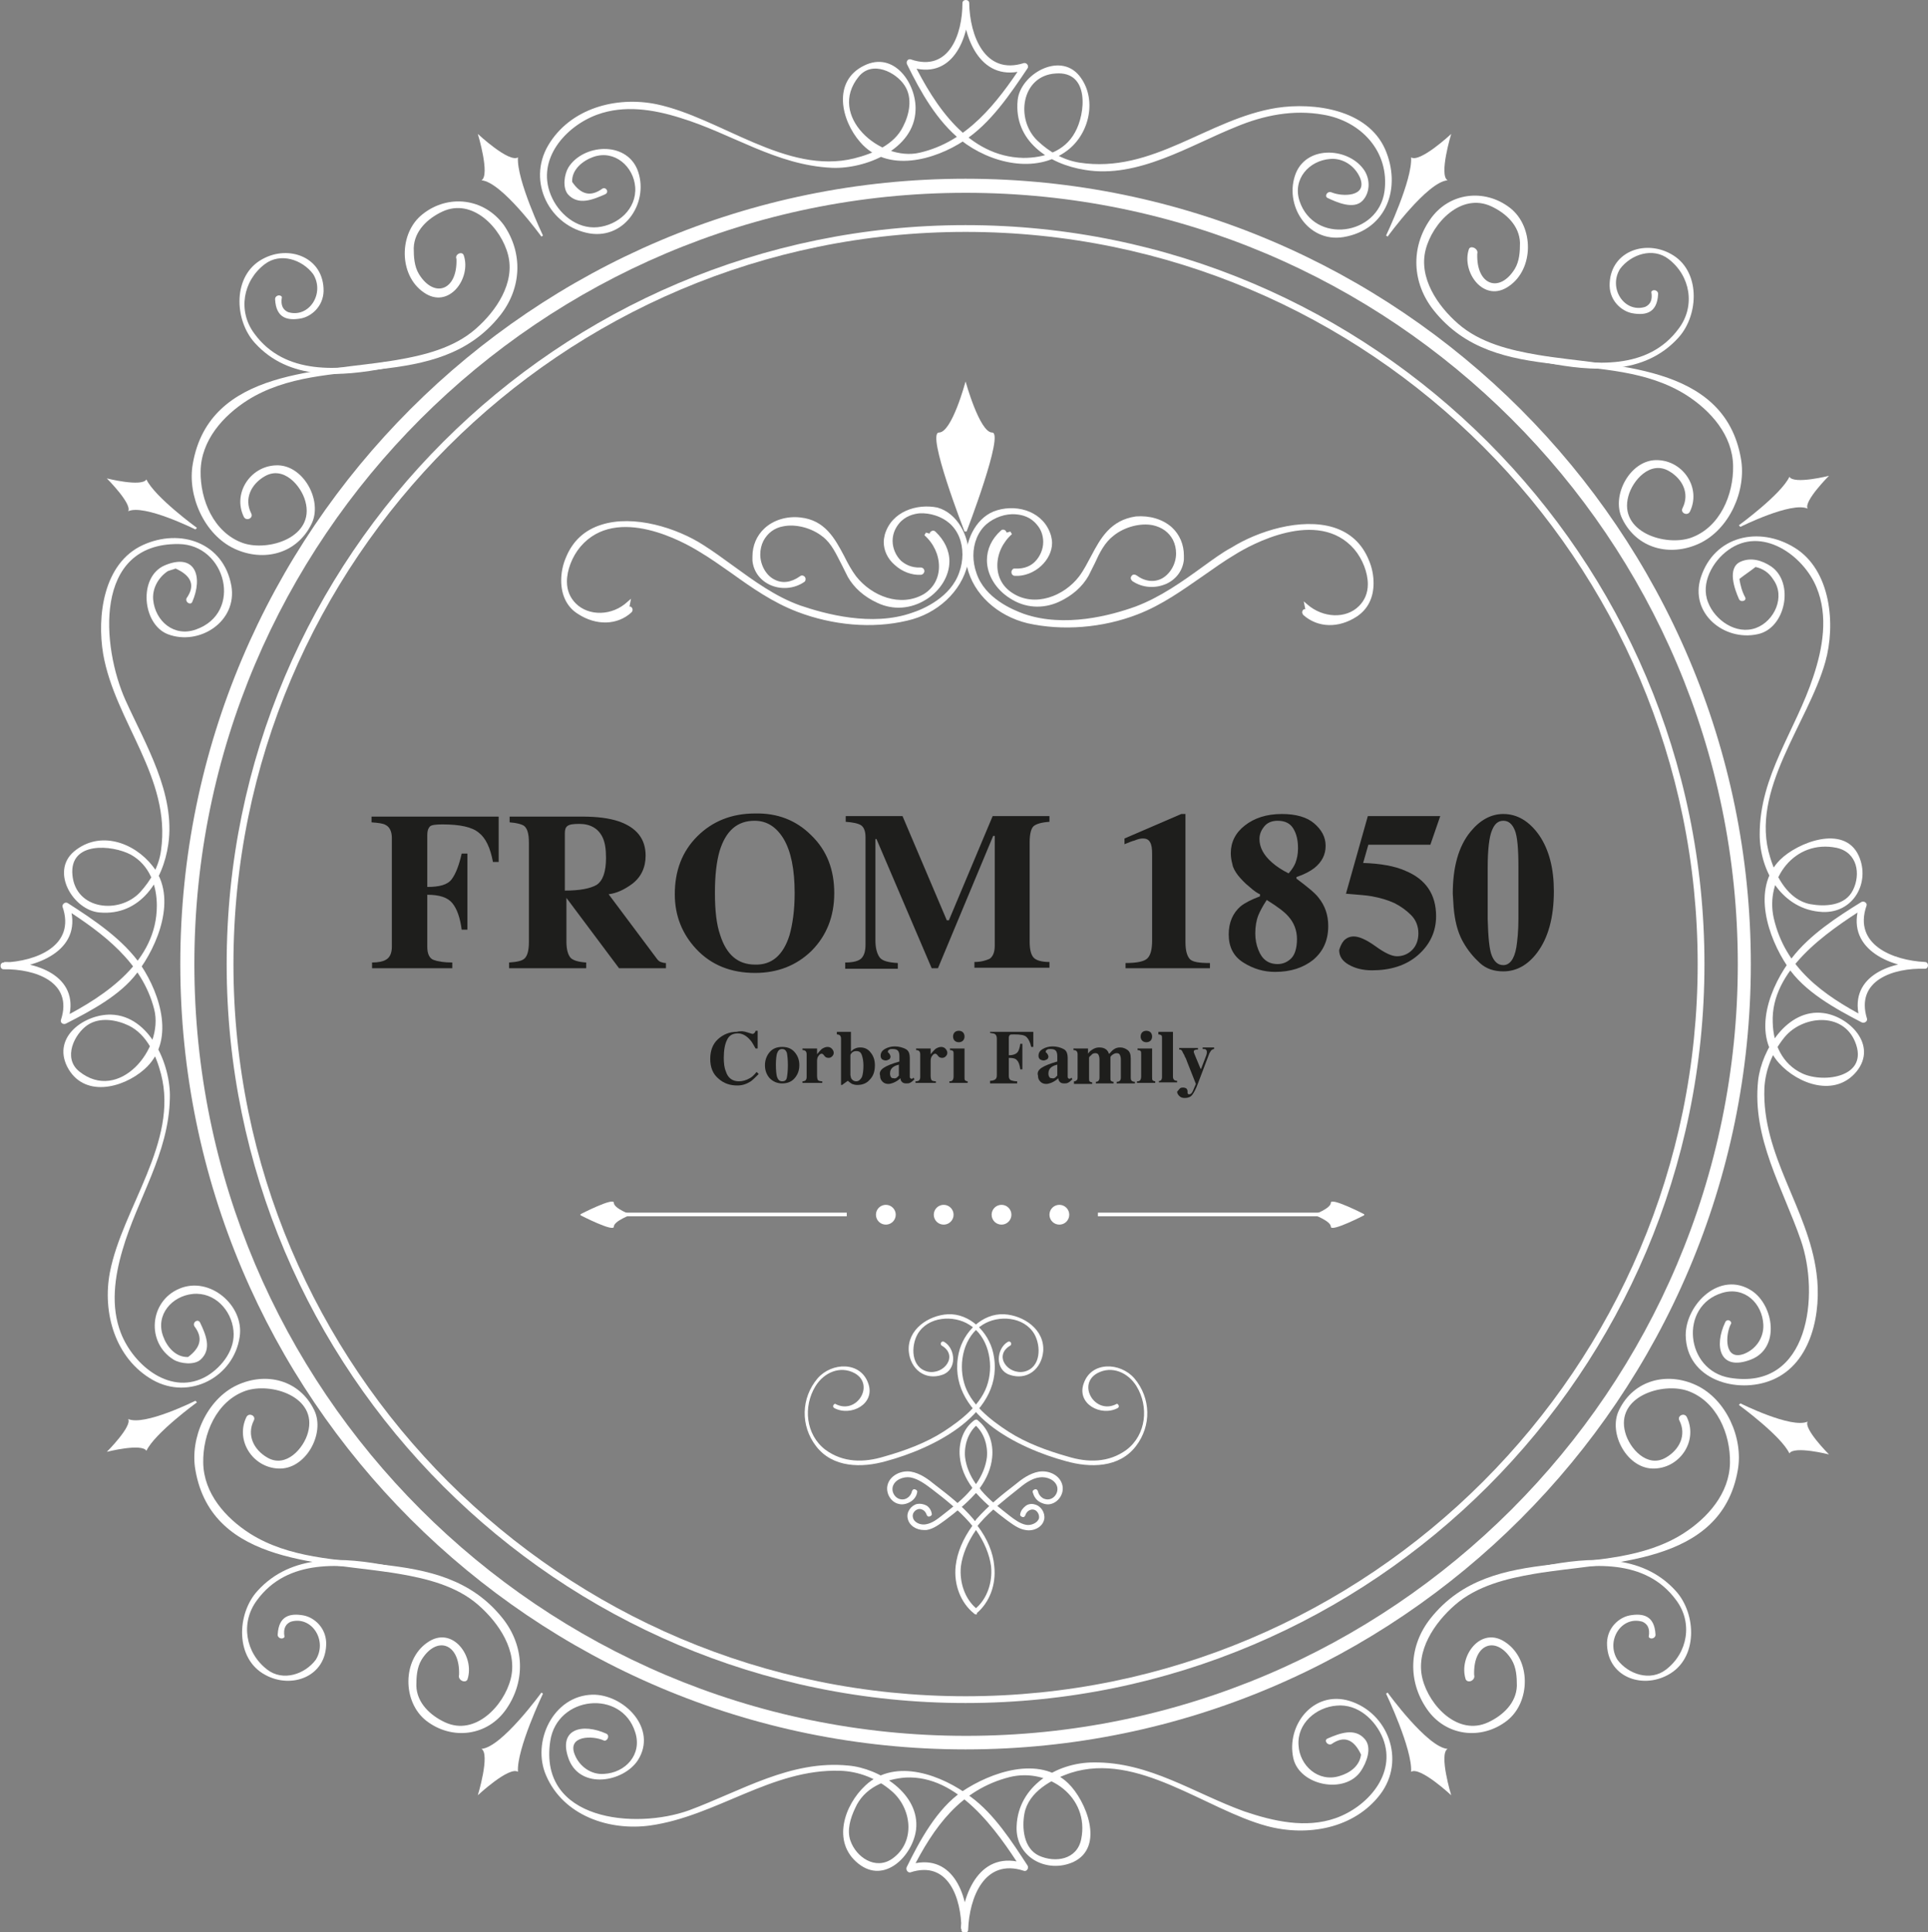 <?xml version="1.0" encoding="utf-8"?>
<!-- Generator: Adobe Illustrator 22.0.0, SVG Export Plug-In . SVG Version: 6.00 Build 0)  -->
<svg version="1.1" id="Livello_1" xmlns="http://www.w3.org/2000/svg" xmlns:xlink="http://www.w3.org/1999/xlink" x="0px" y="0px"
	 viewBox="0 0 370 370.8" style="enable-background:new 0 0 370 370.8;" xml:space="preserve">
<rect x="0" y="0" width="370" height="370.8" fill="#808080" stroke="none"/>
<style type="text/css">
	.st0{fill:#FFFFFF;}
	.st1{fill:#1E1E1C;}
</style>
<g>
	<g>
		<g>
			<path class="st0" d="M214.5,270.2c-3.2,1.7-8-0.8-6.5-4.8c1.5-4.2,7-4,9.7-0.9c3.2,3.8,3.3,9.1,0.3,13c-3.2,4.2-8.8,4.2-13.4,2.9
				c-9-2.4-23.2-9.2-20.6-20.8c0.9-4,4.5-7.6,8.7-7.4c3.7,0.2,7.8,2.9,7.5,7.1c-0.3,3.4-3.1,5.7-6.5,4.5c-2.8-1-2.5-5-0.3-6.3
				c0.5-0.3,0.9,0.4,0.5,0.7c-3.3,1.9-0.5,5.7,2.7,5c3.2-0.8,3.2-4.9,1.9-7.2c-2-3.4-6.9-3.7-9.9-1.8c-3.6,2.2-4.7,7.2-3.6,11.1
				c1.1,4.1,5.1,7.2,8.5,9.4c3.4,2.2,7.5,3.7,11.4,4.8c3.9,1.2,7.9,1.2,11.3-1.3c3.8-2.9,4.3-8.3,1.9-12.2c-1.6-2.6-4.7-4-7.5-2.5
				c-4,2.2-0.4,8.1,3.7,5.9C214.5,269.3,215,269.9,214.5,270.2L214.5,270.2z"/>
			<path class="st0" d="M160.1,270.2c3.2,1.7,8-0.8,6.5-4.8c-1.5-4.2-7-4-9.7-0.9c-3.2,3.8-3.3,9.1-0.3,13c3.2,4.2,8.8,4.2,13.4,2.9
				c9-2.4,23.2-9.2,20.6-20.8c-0.9-4-4.5-7.6-8.7-7.4c-3.7,0.2-7.8,2.9-7.5,7.1c0.3,3.4,3.1,5.7,6.5,4.5c2.8-1,2.5-5,0.3-6.3
				c-0.5-0.3-0.9,0.4-0.5,0.7c3.3,1.9,0.5,5.7-2.7,5c-3.2-0.8-3.2-4.9-1.9-7.2c2-3.4,6.9-3.7,9.9-1.8c3.6,2.2,4.7,7.2,3.6,11.1
				c-1.1,4.1-5.1,7.2-8.5,9.4c-3.4,2.2-7.5,3.7-11.4,4.8c-3.9,1.2-7.9,1.2-11.3-1.3c-3.8-2.9-4.3-8.3-1.9-12.2
				c1.6-2.6,4.7-4,7.5-2.5c4,2.2,0.4,8.1-3.7,5.9C160.1,269.3,159.6,269.9,160.1,270.2L160.1,270.2z"/>
		</g>
		<g>
			<path class="st0" d="M111.4,233c0,0,6.4-3.3,6.4-2.2s3.3,2.3,3.3,2.3s-3.3,1.2-3.3,2.3s-6.4-2.2-6.4-2.2V233z"/>
			<g>
				<rect x="119.3" y="232.7" class="st0" width="43.2" height="0.7"/>
				<path class="st0" d="M261.8,233c0,0-6.4-3.3-6.4-2.2s-3.3,2.3-3.3,2.3s3.3,1.2,3.3,2.3s6.4-2.2,6.4-2.2V233z"/>
				<rect x="210.7" y="232.7" class="st0" width="43.2" height="0.7"/>
				<circle class="st0" cx="170" cy="233.1" r="1.9"/>
				<circle class="st0" cx="181.1" cy="233.1" r="1.9"/>
				<circle class="st0" cx="192.2" cy="233.1" r="1.9"/>
				<circle class="st0" cx="203.3" cy="233.1" r="1.9"/>
			</g>
		</g>
		<path class="st0" d="M185.3,335.7c-83.1,0-150.7-67.6-150.7-150.7S102.2,34.3,185.3,34.3S336,102,336,185S268.4,335.7,185.3,335.7
			z M185.3,37c-81.6,0-148,66.4-148,148s66.4,148.1,148.1,148.1c81.6,0,148.1-66.4,148.1-148.1S267,37,185.3,37z"/>
		<path class="st0" d="M185.3,326.8c-78.2,0-141.8-63.6-141.8-141.8S107.1,43.2,185.3,43.2S327.1,106.9,327.1,185
			C327.1,263.2,263.5,326.8,185.3,326.8z M185.3,44.5c-77.5,0-140.5,63-140.5,140.5s63,140.5,140.5,140.5s140.5-63,140.5-140.5
			S262.8,44.5,185.3,44.5z"/>
		<g>
			<path class="st0" d="M282.9,321.4c-0.2-6.1,4.3-7.6,7.2-2.9c0.9,1.5,1,3.3,1,5c-0.1,3.3-2.7,5.7-5.5,7
				c-5.8,2.7-11.3-3.2-12.6-8.3c-1.4-5.4,2.3-10.8,6.2-14.2c4.2-3.7,10-5.1,15.3-6c14.1-2.4,35.8-1.5,39-19.9
				c1.1-6.1-2.2-13.6-8-16.3c-5.6-2.6-12-1-14.8,4.8c-2.2,4.5,1.7,11.5,6.9,11.2c4.9-0.2,8.3-5.4,6.1-9.9c-0.5-0.9-1.9-0.2-1.4,0.7
				c1.4,2.8,0,5.6-2.6,7.1c-3.6,2.1-7-1.8-7.8-4.8c-1.9-6.9,7.1-9.7,12-8c5.6,2,8.2,8.3,8.1,13.8c-0.1,5.9-4.3,10.6-9,13.6
				c-14.9,9.4-36.4,1-48.5,16.3c-4.1,5.2-4.4,11.9-0.7,17.3c3.6,5.3,10.5,6.1,15.4,2.3c4.6-3.6,4.6-11.7-0.2-15
				c-4.8-3.4-9.2,2.7-7.7,7.1C281.8,323.1,283.2,322.4,282.9,321.4L282.9,321.4z"/>
			<path class="st0" d="M296.7,301.6c8.7-1.6,19.1-2.6,25,5.5c3.2,4.3,2.2,10.1-2,13.3c-3,2.3-7.2,0.9-9.3-1.9
				c-2.3-3.7,0.8-8.5,4.8-7.3c0.9,0.4,1.5,1.2,1.2,2.9c0.3,0.6,1.4,0.3,1.3-0.5c-0.2-3.5-2.3-4.1-5-3.6c-2,0.4-4.2,2.3-4.3,5.2
				c-0.1,6.5,6.6,9,11.7,6.2c5.8-3.1,5.5-11.7,1.5-16.1c-6.6-7.3-16.6-6.5-25.4-4.8C295.6,300.6,295.9,301.8,296.7,301.6
				L296.7,301.6z"/>
		</g>
		<g>
			<path class="st0" d="M283.5,48.7c-0.2,6.1,4.3,7.6,7.2,2.9c0.9-1.5,1-3.3,1-5c-0.1-3.3-2.7-5.7-5.5-7c-5.8-2.7-11.3,3.2-12.6,8.3
				c-1.4,5.4,2.3,10.8,6.2,14.2c4.2,3.7,10,5.1,15.3,6c14.1,2.4,35.8,1.5,39,19.9c1.1,6.1-2.2,13.6-8,16.3c-5.6,2.6-12,1-14.8-4.8
				c-2.2-4.5,1.7-11.5,6.9-11.2c4.9,0.2,8.3,5.4,6.1,9.9c-0.5,0.9-1.9,0.2-1.4-0.7c1.4-2.8,0-5.6-2.6-7.1c-3.6-2.1-7,1.8-7.8,4.8
				c-1.9,6.9,7.1,9.7,12,8c5.6-2,8.2-8.3,8.1-13.8c-0.1-5.9-4.3-10.6-9-13.6c-14.9-9.4-36.4-1-48.5-16.3c-4.1-5.2-4.4-11.9-0.7-17.3
				c3.6-5.3,10.5-6.1,15.4-2.3c4.6,3.6,4.6,11.7-0.2,15c-4.8,3.4-9.2-2.7-7.7-7.1C282.2,47,283.8,47.7,283.5,48.7L283.5,48.7z"/>
			<path class="st0" d="M297.2,68.5c8.7,1.6,19.1,2.6,25-5.5c3.2-4.3,2.2-10.1-2-13.3c-3-2.3-7.2-0.9-9.3,1.9
				c-2.3,3.7,0.8,8.5,4.8,7.3c0.9-0.4,1.5-1.2,1.2-2.9c0.3-0.6,1.4-0.3,1.3,0.5c-0.2,3.5-2.3,4.1-5,3.6c-2-0.4-4.2-2.3-4.3-5.2
				c-0.1-6.5,6.6-9,11.7-6.2c5.8,3.1,5.5,11.7,1.5,16.1c-6.6,7.3-16.6,6.5-25.4,4.8C296.2,69.5,296.5,68.3,297.2,68.5L297.2,68.5z"
				/>
		</g>
		<g>
			<path class="st0" d="M88.1,321.4c0.2-6.1-4.3-7.6-7.2-2.9c-0.9,1.5-1,3.3-1,5c0.1,3.3,2.7,5.7,5.5,7c5.8,2.7,11.3-3.2,12.6-8.3
				c1.4-5.4-2.3-10.8-6.2-14.2c-4.2-3.7-10-5.1-15.3-6c-14.1-2.4-35.8-1.5-39-19.9c-1.1-6.1,2.2-13.6,8-16.3c5.6-2.6,12-1,14.8,4.8
				c2.2,4.5-1.7,11.5-6.9,11.2c-4.9-0.2-8.3-5.4-6.1-9.9c0.5-0.9,1.9-0.2,1.4,0.7c-1.4,2.8,0,5.6,2.6,7.1c3.6,2.1,7-1.8,7.8-4.8
				c1.9-6.9-7.1-9.7-12-8c-5.6,2-8.2,8.3-8.1,13.8c0.1,5.9,4.3,10.6,9,13.6c14.9,9.4,36.4,1,48.5,16.3c4.1,5.2,4.4,11.9,0.7,17.3
				c-3.6,5.3-10.5,6.1-15.4,2.3c-4.6-3.6-4.6-11.7,0.2-15c4.8-3.4,9.2,2.7,7.7,7.1C89.3,323.1,87.8,322.4,88.1,321.4L88.1,321.4z"/>
			<path class="st0" d="M74.3,301.6c-8.7-1.6-19.1-2.6-25,5.5c-3.2,4.3-2.2,10.1,2,13.3c3,2.3,7.2,0.9,9.3-1.9
				c2.3-3.7-0.8-8.5-4.8-7.3c-0.9,0.4-1.5,1.2-1.2,2.9c-0.3,0.6-1.4,0.3-1.3-0.5c0.2-3.5,2.3-4.1,5-3.6c2,0.4,4.2,2.3,4.3,5.2
				c0.1,6.5-6.6,9-11.7,6.2c-5.8-3.1-5.5-11.7-1.5-16.1c6.6-7.3,16.6-6.5,25.4-4.8C75.4,300.6,75.1,301.8,74.3,301.6L74.3,301.6z"/>
		</g>
		<g>
			<path class="st0" d="M87.6,49.7c0.2,6.1-4.3,7.6-7.2,2.9c-0.9-1.5-1-3.3-1-5c0.1-3.3,2.7-5.7,5.5-7c5.8-2.7,11.3,3.2,12.6,8.3
				c1.4,5.4-2.3,10.8-6.2,14.2c-4.2,3.7-10,5.1-15.3,6C61.9,71.5,40.2,70.6,37,89c-1.1,6.1,2.2,13.6,8,16.3c5.6,2.6,12,1,14.8-4.8
				C62,96,58.1,89,52.9,89.3c-4.9,0.2-8.3,5.4-6.1,9.9c0.5,0.9,1.9,0.2,1.4-0.7c-1.4-2.8,0-5.6,2.6-7.1c3.6-2.1,7,1.8,7.8,4.8
				c1.9,6.9-7.1,9.7-12,8c-5.6-2-8.2-8.3-8.1-13.8c0.1-5.9,4.3-10.6,9-13.6c14.9-9.4,36.4-1,48.5-16.3c4.1-5.2,4.4-11.9,0.7-17.3
				c-3.8-5.2-10.7-6-15.6-2.1c-4.6,3.6-4.6,11.7,0.2,15c4.8,3.4,9.2-2.7,7.7-7.1C88.7,48.1,87.2,48.8,87.6,49.7L87.6,49.7z"/>
			<path class="st0" d="M73.8,69.5c-8.7,1.6-19.1,2.6-25-5.5c-3.2-4.3-2.2-10.1,2-13.3c3-2.3,7.2-0.9,9.3,1.9
				c2.3,3.7-0.8,8.5-4.8,7.3c-0.9-0.4-1.5-1.2-1.2-2.9c-0.3-0.6-1.4-0.3-1.3,0.5c0.2,3.5,2.3,4.1,5,3.6c2-0.4,4.2-2.3,4.3-5.2
				c0.1-6.5-6.6-9-11.7-6.2c-5.8,3.1-5.5,11.7-1.5,16.1c6.6,7.3,16.6,6.5,25.4,4.8C74.8,70.5,74.5,69.4,73.8,69.5L73.8,69.5z"/>
		</g>
		<path class="st0" d="M104.2,325c0,0-5.1,10.7-4.8,15c-1.7-1.1-7.7,4.5-7.7,4.5s2.4-7.9,0.7-8.9c3.9-0.3,11.5-10.8,11.5-10.8
			L104.2,325z"/>
		<path class="st0" d="M266,325c0,0,5.1,10.7,4.8,15c1.7-1.1,7.7,4.5,7.7,4.5s-2.4-7.9-0.7-8.9c-3.9-0.3-11.5-10.8-11.5-10.8
			L266,325z"/>
		<path class="st0" d="M104.2,45.2c0,0-5.1-10.7-4.8-15c-1.7,1.1-7.7-4.5-7.7-4.5s2.4,7.9,0.7,8.9c3.9,0.3,11.5,10.8,11.5,10.8
			L104.2,45.2z"/>
		<path class="st0" d="M37.8,101.3c0,0-8.1-5.9-9.7-9.3c-0.9,1.5-7.6-0.2-7.6-0.2s4.9,4.9,4.1,6.3c3.1-1.4,12.9,3.5,12.9,3.5
			L37.8,101.3z"/>
		<path class="st0" d="M333.7,100.8c0,0,8.1-5.9,9.7-9.3c0.9,1.5,7.6-0.2,7.6-0.2s-4.9,4.9-4.1,6.3c-3.1-1.4-12.9,3.5-12.9,3.5
			L333.7,100.8z"/>
		<path class="st0" d="M37.8,269.1c0,0-8.1,5.9-9.7,9.3c-0.9-1.5-7.6,0.2-7.6,0.2s4.9-4.9,4.1-6.3c3.1,1.4,12.9-3.5,12.9-3.5
			L37.8,269.1z"/>
		<path class="st0" d="M333.7,269.6c0,0,8.1,5.9,9.7,9.3c0.9-1.5,7.6,0.2,7.6,0.2s-4.9-4.9-4.1-6.3c-3.1,1.4-12.9-3.5-12.9-3.5
			L333.7,269.6z"/>
		<path class="st0" d="M266,45.2c0,0,5.1-10.7,4.8-15c1.7,1.1,7.7-4.5,7.7-4.5s-2.4,7.9-0.7,8.9c-3.9,0.3-11.5,10.8-11.5,10.8
			L266,45.2z"/>
		<path class="st0" d="M37.3,254.5c1.7,2.2,1.2,4.1-1.2,5.9c-2.4,0.1-4.1-2-4.8-4c-1.5-4.1,1.7-7.7,5.7-8.1c4.2-0.4,7.4,3.1,7.8,7
			c0.4,3.6-2.1,6.9-5,8.7c-6.9,4.1-14.2-2-16.6-8.2c-2-5.1-1.2-10.8,0.3-15.9c2.9-10,8.9-18.5,9.1-29.2c0.2-6.3-3.8-15.8-11.3-16
			c-5-0.1-11.3,4.2-8.4,10c3.1,6,10.6,4.2,14.8,0.5c6-5.3,3.1-14.3-0.6-19.9c-3.4-5-9.1-8.8-14.1-12c-0.5-0.3-1.1,0.2-1,0.7
			c2.6,7.5-5.1,10.5-11.3,10.7c-0.8,0-0.8,1.3,0,1.3c6-0.1,13.4,2.4,11,9.7c-0.2,0.6,0.5,1,1,0.7c4.7-2.4,10.4-5.4,13.6-9.7
			c4-5.2,7.8-14.5,3-20.5c-3.6-4.6-10.2-6.9-15.1-2.8c-4.6,3.9-0.1,11.3,4.9,11.7c7.8,0.7,12.2-6.1,13.2-13.1
			c1.4-9.7-4.4-19.2-8.2-27.6c-4.6-10.2-6.3-30.2,10.2-30c9.1,0.1,12.4,13.2,3.3,16.4c-4.2,1.5-7.8-1.6-8.2-5.7
			c-0.2-2.2,1-4.3,2.8-5.5c0.5-0.2,1-0.3,1.5-0.5c3.1,1.4,3.8,3.3,2.1,5.7c-0.3,0.8,0.8,1.4,1.1,0.7c2.1-4.8,0.6-9.5-5.3-7
			c-5.1,2.2-4.3,11.3,0.6,13.2c6,2.3,13.4-2.4,12.2-9.3c-1.5-8.3-9.8-11.1-17-7.8c-7.6,3.5-8.8,13.7-7.6,20.9
			c2.3,13.1,13.1,23.7,11.1,37.7c-0.4,3.1-2,5.8-4,8c-4,4.3-12.4,3.4-13-3.3c-0.6-6.5,7.6-5.8,11.2-3.9c3.6,2,5,5.9,5,9.8
			c0,10.6-9.7,17.2-18.1,21.5c0.3,0.2,0.6,0.5,1,0.7c2.7-8.3-5.4-11.5-12.2-11.4c0,0.4,0,0.9,0,1.3c6.9-0.3,15.4-3.9,12.5-12.3
			c-0.3,0.2-0.6,0.5-1,0.7c7.5,4.8,15,10.4,17.3,19.4c1.9,7.6-6.8,18-14.4,11.9c-3.2-2.6-0.9-7.2,1.6-8.9c2.4-1.6,5.6-1,7.9,0.1
			c3.5,1.7,5.3,5.8,6.2,9.3c3.4,13-7.4,25.7-9.8,38c-1.5,7.8,1,16.6,8.2,20.7c7.1,4,15.6-0.6,16.7-8.3c0.9-6-5.8-11.7-11.6-9.2
			c-5.7,2.4-6.4,10.3-1.1,13.6c1.3,0.8,4,1.1,5.2,0c2.2-2,1-4.8-0.1-7.1C38,253,36.9,253.7,37.3,254.5L37.3,254.5z"/>
		<path class="st0" d="M331.1,253.7c-2.2,4.6-1.1,9.5,4.9,7.2c5.7-2.2,4.4-10.4,0.2-13.2c-6.1-4-12.7,2.6-12.7,8.5
			c0.1,8.6,9.9,11.4,16.6,8.6c7.7-3.2,9.5-13.2,8.5-20.5c-1.6-12.4-10.5-22.5-10-35.5c0.2-3.6,1.6-7,3.9-9.8
			c3.4-4.1,11.1-4.9,13.5,0.9c2.8,6.8-6,8-10.1,6.1c-3.9-1.8-5.6-5.7-5.7-9.8c-0.4-10,10.3-17.3,17.7-22c-0.3-0.2-0.6-0.5-1-0.7
			c-2.9,8.4,5.5,12.1,12.4,12.4c0-0.4,0-0.9,0-1.3c-6.8-0.2-14.9,3-12.3,11.3c0.3-0.2,0.6-0.5,1-0.7c-8.2-4.3-15.4-9.5-17.6-19
			c-1.7-7.5,4-15.2,12.1-13.5c4,0.9,4.6,5.1,3.1,8.1c-1.5,3.1-5.5,3.2-8.2,2.7c-4.2-0.8-6.6-5.3-7.7-9c-4-12.8,7.3-25.7,10.6-37.5
			c2-7.1,1.1-17.6-5.9-21.9c-6.8-4.2-15.4-2.3-18,5.7c-2.2,6.9,4.5,12.3,10.9,10.9c5.4-1.1,7.1-9.9,2.6-13c-1.8-1.2-3.9-1.8-5.9-0.9
			c-2.6,1.2-1.1,5.3-0.3,7.1c0.3,0.8,1.6,0.4,1.2-0.3c-0.6-1.1-0.9-2.3-1.1-3.5c1-0.8,2.1-1.5,3.1-2.3c1.4,0.3,2.6,1.1,3.4,2.4
			c2.4,3.3,0.2,8-3.3,9.3c-3.8,1.4-7.9-1.5-9.2-4.9c-1.5-3.7,0.9-7.9,3.8-10c6.5-4.8,14.5,1,17,7.1c2.3,5.5,1.2,11.7-0.6,17.1
			c-3.4,10.4-10.3,19-10.3,30.3c0,7.2,4.4,14.5,12,14.9c6,0.3,9.3-5.7,7-10.8c-2.8-6.1-11.8-2.5-15.1,0.8
			c-5.5,5.5-2.3,14.9,1.4,20.4c3.2,4.9,9.3,8.2,14.3,10.8c0.5,0.2,1.1-0.2,1-0.7c-2.3-7.4,5.1-9.8,11.1-9.6c0.8,0,0.8-1.3,0-1.3
			c-6.1-0.3-13.8-3.3-11.2-10.8c0.2-0.5-0.5-1-1-0.7c-4.7,2.9-9.9,6.3-13.3,10.7c-4.1,5.3-7.8,14.3-2.5,20.2
			c3.7,4.1,10.8,6.6,14.9,1.6c4.1-5.1-1.5-10.6-6.4-11.2c-6.9-0.9-11.8,7-12.5,12.9c-1.2,11.1,4.7,20.6,8.2,30.7
			c3.6,10.3,1.7,28.9-13.6,26.4c-8.6-1.4-9.8-13.8-1.5-16.3c4.3-1.3,7.7,2,7.9,6.1c0.1,2.5-1.4,4.7-3.7,5.6
			c-3.8,1.4-3.6-3.5-2.6-5.6C332.6,253.6,331.5,252.9,331.1,253.7L331.1,253.7z"/>
		<path class="st0" d="M116.4,332.7c-4.6-2.1-9.5-1-7.2,5c2.3,5.7,10.4,4.3,13.2,0.1c3.9-6.1-2.7-12.7-8.7-12.6
			c-7.6,0.2-11.7,9.1-8.9,15.5c3.3,7.7,12.1,10.7,20,9.6c12.7-1.8,23.3-10.9,36.4-10.5c3.6,0.1,7.1,1.5,9.8,3.8
			c4,3.3,4.8,9.9,0.2,13.1c-3.2,2.2-6.9-0.3-8-3.5c-0.7-2,0-4.3,0.9-6.2c1.7-3.9,5.7-5.6,9.7-5.9c10-0.5,17.4,10,22.2,17.5
			c0.2-0.3,0.5-0.6,0.7-1c-8.5-2.8-12.1,5.6-12.3,12.5c0.4,0,0.9,0,1.3,0c0.1-6.8-3.1-14.9-11.4-12.2c0.2,0.3,0.5,0.6,0.7,1
			c4.2-8.3,9.3-15.5,18.8-17.9c7.4-1.8,15.3,3.8,13.7,11.9c-0.8,4-5,4.6-8.1,3.2c-3-1.4-3.3-5.4-2.8-8.1c0.8-4.2,5.3-6.6,8.9-7.8
			c12.8-4.1,25.8,7,37.6,10.2c7.8,2.1,16.8,0.5,21.8-6.1c4.9-6.5,1.5-15.6-5.9-17.9c-6.9-2.1-12.2,4.6-10.8,11c1.2,5.3,10,7,13,2.4
			c1-1.5,2.2-4.4,0.7-6.1c-1.9-2.2-4.8-1.1-7.1-0.1c-0.8,0.3-0.1,1.4,0.7,1.1c2.4-1.7,4.3-1,5.7,2c-0.3,2.2-2.1,3.5-4.1,4.1
			c-4.1,1.3-7.7-2-7.9-5.9c-0.3-4.2,3.4-7.3,7.3-7.6c4.1-0.4,7.5,2.8,8.9,6.3c2.7,6.9-3.1,13.2-9.1,15.3c-5.7,2-11.9,0.6-17.5-1.3
			c-9.7-3.5-18.2-9.5-28.9-9.4c-7.2,0-14.5,4.6-14.8,12.2c-0.3,6,5.8,9.2,10.9,6.9c6.1-2.9,2.4-11.8-1-15.1
			c-5.6-5.4-14.9-2.1-20.4,1.6c-4.8,3.3-8.1,9.4-10.6,14.5c-0.2,0.5,0.2,1.1,0.7,1c7.3-2.4,9.8,5,9.8,11c0,0.8,1.3,0.8,1.3,0
			c0.2-6.1,3.1-13.8,10.7-11.3c0.5,0.2,1-0.5,0.7-1c-3-4.6-6.4-9.9-10.9-13.2c-5.4-4.1-14.4-7.6-20.2-2.2c-4.1,3.8-6.5,10.9-1.4,15
			s10.5-1.6,11.1-6.5c0.8-6.9-7.1-11.8-13-12.3c-11.1-1.1-20.6,4.9-30.6,8.6c-10.3,3.7-28.9,2-26.6-13.3c1.3-8.7,13.7-10,16.3-1.7
			c1.4,4.3-1.9,7.8-6,8c-2.4,0.2-4.7-1.4-5.6-3.7c-1.5-3.7,3.5-3.7,5.6-2.7C116.5,334.2,117.1,333.1,116.4,332.7L116.4,332.7z"/>
		<path class="st0" d="M115.6,36.2c-2.2,1.6-4.1,1.2-5.8-1.3c-0.1-2.4,2.1-4.1,4.1-4.8c4.1-1.4,7.7,1.9,8,5.8
			c0.3,4.2-3.3,7.3-7.2,7.7c-4.1,0.4-7.6-2.7-9-6.2c-2.8-6.9,2.9-13.2,8.9-15.4c5.2-1.9,10.8-1,15.9,0.6c9.9,3,18.4,9.1,29.1,9.6
			c6.4,0.3,15.9-3.5,16.1-11.1c0.2-5-4.1-11.4-9.9-8.5c-6.1,3-4.4,10.5-0.7,14.7c5.2,6,14.3,3.4,19.9-0.3c5.1-3.3,8.9-9,12.2-13.9
			c0.3-0.5-0.2-1.1-0.7-1C189,14.5,186.1,6.8,186,0.6c0-0.8-1.3-0.8-1.3,0c0,6-2.6,13.3-9.9,10.8c-0.6-0.2-1,0.5-0.7,1
			c2.6,5.3,5.7,10.8,10.3,14.5c5.6,4.4,14.3,6.6,20.4,2c4.4-3.3,5.8-10.1,2.3-14.4c-3.8-4.6-11.3-0.2-11.8,4.7
			c-0.8,7.8,5.9,12.3,12.9,13.4c10.2,1.7,20.1-4.7,29.1-8.3c5.3-2.2,10.9-3.3,16.6-2.3c7.3,1.2,12.8,7.1,11.8,14.7
			c-1.2,8.6-13.5,10.2-16.3,1.9c-1.4-4.2,1.8-7.8,5.9-8.1c2.4-0.2,4.7,1.3,5.7,3.6c1.5,3.7-3.4,3.7-5.5,2.8
			c-0.8-0.3-1.4,0.8-0.7,1.1c1.7,0.8,5,2.3,6.7,0.5c1.4-1.5,1.5-3.9,0.4-5.7c-2.8-4.4-10.9-5.1-13.2,0.4c-2.4,6,2.2,13.4,9.1,12.3
			c8.4-1.4,11.2-9.6,8-16.9c-3.4-7.6-13.6-9-20.8-7.9c-13.2,2.1-23.8,12.7-37.9,10.5c-3.1-0.5-5.8-2.1-8-4.2
			c-4.3-4.1-3.1-12.5,3.5-12.9c6.6-0.5,5.7,7.8,3.7,11.3c-2,3.7-6,4.9-9.9,4.9c-10.6-0.2-17-10-21.2-18.5c-0.2,0.3-0.5,0.6-0.7,1
			c8.2,2.8,11.5-5.3,11.5-12.1c-0.4,0-0.9,0-1.3,0c0.2,7,3.7,15.4,12.2,12.7c-0.2-0.3-0.5-0.6-0.7-1c-4.9,7.4-10.6,14.8-19.7,16.9
			c-7.6,1.8-17.8-7.1-11.7-14.6c2.6-3.2,7.2-0.8,8.8,1.7c1.6,2.4,0.9,5.6-0.3,7.9c-1.7,3.5-5.8,5.2-9.4,6.1
			c-13,3.2-25.6-7.8-37.9-10.4c-7.8-1.6-16.6,0.8-20.8,7.9c-4.1,7,0.3,15.6,8,16.9c6.9,1.1,11.5-6.3,9.1-12.3
			c-2.3-5.5-10.4-4.8-13.2-0.4c-0.8,1.3-1.2,3.9-0.1,5.2c2,2.2,4.8,1,7.1,0C117,36.9,116.3,35.8,115.6,36.2L115.6,36.2z"/>
		<g>
			<path class="st0" d="M185.1,102c0,0-7.4-19-4.9-19s5.1-9.8,5.1-9.8s2.7,9.8,5.1,9.8c2.4,0-4.9,19-4.9,19H185.1z"/>
			<g>
				<g>
					<path class="st0" d="M209.4,106.7c-0.7,1.3-1.4,2.7-2.3,3.9c-2.9,3.8-8.5,6-12.8,3.2c-1.9-1.2-2.9-3.1-2.9-5.3
						c0-2.2,1-4.4,2.8-6l-0.3-0.5l-0.7,0.2c-0.1-0.2-0.2-0.4-0.4-0.5c-0.3-0.1-0.5-0.1-0.7,0.1c-1.8,1.6-2.7,3.6-2.7,5.7
						c0,2.8,1.7,5.6,4.4,7.3c2.9,1.9,6.3,2.1,9.4,0.7c2.6-1.2,4.5-2.9,5.7-5c0.4-0.8,0.8-1.6,1.2-2.4c0.9-2,1.9-4,3.6-5.3
						c2.1-1.7,5.2-2.5,7.6-2c1.7,0.4,3,1.3,3.8,2.8c0.4,0.8,0.6,1.7,0.6,2.6c0,2-1.1,3.9-2.7,4.8c-1.5,0.8-3.3,0.6-4.9-0.6
						c-0.2-0.1-0.4-0.2-0.7-0.1c-0.2,0.1-0.4,0.4-0.4,0.6s0.1,0.4,0.3,0.6c1.9,1.3,4.4,1.5,6.6,0.5c1.9-0.9,3.1-2.6,3.3-4.6
						c0-0.3,0-0.5,0-0.8c0-2.1-0.8-4-2.3-5.4c-1.8-1.6-4.3-2.3-6.9-2.1C213.1,99.8,211.2,103.3,209.4,106.7z"/>
					<path class="st0" d="M230.9,108.7c-4,2.9-8.2,5.9-13,7.7c-4.7,1.7-13.6,4.1-21.4,1.4c-2.2-0.8-7.5-3-9.1-7.8
						c-0.4-1.1-0.6-2.3-0.6-3.4c0-2.4,0.9-4.6,2.5-6c1.5-1.3,3.7-2.1,5.7-1.9c1.2,0.1,2.8,0.5,4,2c0.8,0.9,1.2,2.1,1.2,3.3
						c0,1.4-0.6,2.8-1.6,3.8c-0.7,0.7-1.9,1.4-3.8,1.3c-0.2,0-0.4,0-0.5,0.2c-0.1,0.1-0.2,0.3-0.2,0.5c0,0.3,0.2,0.7,0.7,0.7
						c1.7,0.1,3.6-0.6,5-1.9c1.3-1.2,2.1-2.8,2.1-4.4c0-0.5-0.1-1-0.2-1.4c-1.3-4.5-6.2-6.1-10.3-4.9c-3.9,1.1-6,5.5-6,9
						c0,0.7,0.1,1.3,0.2,1.9c1.2,5.2,5.8,9.4,11.6,10.8c6.7,1.5,14.4,0.9,21.1-1.7c4.7-1.8,8.7-4.7,12.6-7.4c2-1.4,4.1-2.9,6.3-4.2
						c2.6-1.6,15.7-9,22.7-0.9c1.6,1.9,2.6,4.5,2.6,6.7c0,1.7-0.6,3.1-1.7,4.2c-2.5,2.5-6.9,2.3-9.9-0.3l-0.7-0.6l0.3,1.5
						c-0.1,0-0.1,0-0.2,0c-0.3,0.1-0.4,0.4-0.4,0.6s0.1,0.3,0.2,0.5c2.8,2.5,6.8,2.6,10.3,0.3c2.1-1.4,3.2-3.6,3.2-6.4
						c0-1.5-0.3-3-0.9-4.4c-1.3-3.2-3.6-5.3-6.8-6.3c-6.2-1.9-14.5,0.7-19.6,3.9C234.6,106,232.7,107.4,230.9,108.7z"/>
				</g>
				<g>
					<path class="st0" d="M164.3,110.6c-0.9-1.2-1.6-2.5-2.3-3.9c-1.8-3.4-3.7-6.9-8.4-7.4c-2.6-0.3-5.2,0.5-6.9,2.1
						c-1.5,1.4-2.3,3.3-2.3,5.4c0,0.3,0,0.5,0,0.8c0.2,2,1.4,3.7,3.3,4.6c2.1,1,4.7,0.8,6.6-0.5c0.2-0.1,0.3-0.3,0.3-0.6
						c0-0.3-0.2-0.5-0.4-0.6s-0.5-0.1-0.7,0.1c-1.7,1.2-3.4,1.4-4.9,0.6c-1.6-0.8-2.7-2.8-2.7-4.8c0-0.9,0.2-1.8,0.6-2.6
						c0.8-1.5,2.1-2.5,3.8-2.8c2.4-0.5,5.5,0.3,7.6,2c1.7,1.3,2.6,3.4,3.6,5.3c0.4,0.8,0.8,1.6,1.2,2.4c1.2,2.1,3.1,3.8,5.7,5
						c3,1.4,6.4,1.2,9.4-0.7c2.7-1.7,4.4-4.5,4.4-7.3c0-2.1-1-4.1-2.7-5.7c-0.2-0.2-0.5-0.2-0.7-0.1s-0.4,0.3-0.4,0.5l-0.7-0.2
						l-0.3,0.5c1.8,1.6,2.8,3.8,2.8,6s-1,4.1-2.9,5.3C172.8,116.6,167.3,114.4,164.3,110.6z"/>
					<path class="st0" d="M169.8,102.6c-0.1,0.5-0.2,0.9-0.2,1.4c0,1.6,0.7,3.2,2.1,4.4c1.4,1.3,3.3,2,5,1.9c0.4,0,0.7-0.4,0.7-0.7
						c0-0.2-0.1-0.4-0.2-0.5c-0.1-0.1-0.3-0.2-0.5-0.2c-1.9,0.1-3.1-0.7-3.8-1.3c-1-1-1.6-2.4-1.6-3.8c0-1.2,0.4-2.3,1.2-3.3
						c1.2-1.5,2.9-1.9,4-2c2-0.1,4.2,0.6,5.7,1.9c1.6,1.4,2.5,3.5,2.5,6c0,1.1-0.2,2.3-0.6,3.4c-1.6,4.8-6.9,7.1-9.1,7.8
						c-7.7,2.7-16.7,0.2-21.4-1.4c-4.8-1.7-9-4.8-13-7.7c-1.8-1.3-3.7-2.7-5.6-3.9c-5.1-3.3-13.4-5.9-19.6-3.9
						c-3.2,1-5.5,3.1-6.8,6.3c-0.6,1.4-0.9,2.9-0.9,4.4c0,2.8,1.1,5.1,3.2,6.4c3.5,2.3,7.6,2.2,10.3-0.3c0.1-0.1,0.2-0.3,0.2-0.5
						c0-0.3-0.2-0.5-0.4-0.6c-0.1,0-0.1,0-0.2,0l0.3-1.5l-0.7,0.6c-2.9,2.7-7.4,2.8-9.9,0.3c-1.1-1.1-1.7-2.5-1.7-4.2
						c0-2.2,1-4.8,2.6-6.7c7-8.2,20.1-0.7,22.7,0.9c2.2,1.3,4.3,2.8,6.3,4.2c3.9,2.8,7.9,5.6,12.6,7.4c6.8,2.6,14.4,3.3,21.1,1.7
						c5.8-1.3,10.4-5.6,11.6-10.8c0.1-0.6,0.2-1.2,0.2-1.9c0-3.5-2.1-7.9-6-9C176,96.6,171.1,98.1,169.8,102.6z"/>
				</g>
			</g>
		</g>
		<g>
			<path class="st0" d="M177.3,293.6c-1.4,0-2.8-0.8-3.1-2.2c-0.3-1.2,0.6-2.5,1.8-2.8c0.6-0.1,1.2,0,1.8,0.3c0.5,0.3,0.9,0.9,1,1.5
				c0.1,0.3-0.1,0.5-0.4,0.6c-0.3,0.1-0.5-0.1-0.6-0.4s-0.3-0.6-0.6-0.8c-0.3-0.2-0.7-0.3-1-0.2c-0.7,0.2-1.2,0.9-1,1.6
				c0.2,1,1.5,1.5,2.5,1.3c1.2-0.2,2.2-1,3.1-1.7c1.9-1.5,3.9-3,5.5-4.9c0.1-0.1,0.2-0.2,0.3-0.4c-1.4-1.9-2.2-3.9-2.4-5.9
				c-0.3-2.8,0.7-5.5,2.7-7c0.2-0.2,0.6-0.3,0.8,0c2,1.6,3,4.3,2.7,7.1c-0.2,2-1,4-2.4,5.9c0.1,0.1,0.2,0.2,0.3,0.4
				c1.6,1.9,3.6,3.4,5.5,4.9c0.9,0.7,2,1.5,3.1,1.7c1,0.2,2.3-0.4,2.5-1.3c0.1-0.7-0.4-1.5-1-1.6c-0.3-0.1-0.7,0-1,0.2
				s-0.5,0.5-0.6,0.8s-0.3,0.5-0.6,0.4s-0.5-0.3-0.4-0.6c0.1-0.6,0.5-1.1,1-1.5s1.2-0.5,1.8-0.3c1.2,0.3,2,1.6,1.8,2.8
				c-0.3,1.6-2.1,2.4-3.6,2.1c-1.4-0.2-2.6-1.2-3.6-1.9c-2-1.5-4-3.1-5.7-5c-0.1-0.1-0.1-0.1-0.2-0.2c-0.1,0.1-0.1,0.1-0.2,0.2
				c-1.7,1.9-3.7,3.5-5.7,5c-1,0.7-2.2,1.7-3.6,1.9C177.7,293.6,177.5,293.6,177.3,293.6z M187.3,273.6c-1.5,1.4-2.3,3.7-2.1,6
				c0.2,1.7,0.9,3.5,2.1,5.2c1.2-1.7,1.9-3.5,2.1-5.2C189.6,277.3,188.8,275,187.3,273.6z"/>
			<path class="st0" d="M187.3,309.8c-0.2,0-0.3-0.1-0.4-0.2c-2.5-2-3.9-5.5-3.5-9.1c0.3-2.6,1.4-5.2,3.2-7.7
				c-0.2-0.2-0.3-0.4-0.5-0.6c-2.1-2.4-4.7-4.5-7.2-6.4c-1.2-0.9-2.6-2-4.2-2.3c-1.4-0.2-3.1,0.5-3.4,1.9c-0.2,1,0.5,2.1,1.5,2.3
				c0.5,0.1,1,0,1.4-0.3s0.7-0.7,0.8-1.2c0.1-0.3,0.3-0.5,0.6-0.4s0.5,0.3,0.4,0.6c-0.1,0.7-0.6,1.4-1.3,1.8s-1.5,0.6-2.2,0.4
				c-1.5-0.3-2.5-2-2.2-3.5c0.4-2,2.7-3,4.5-2.7s3.4,1.5,4.6,2.5c2.6,2,5.2,4,7.4,6.6c0.1,0.1,0.2,0.3,0.3,0.4
				c0.1-0.1,0.2-0.3,0.3-0.4c2.2-2.5,4.8-4.6,7.4-6.6c1.2-1,2.8-2.2,4.6-2.5c1.9-0.3,4.1,0.7,4.5,2.7c0.3,1.5-0.7,3.1-2.2,3.5
				c-0.7,0.2-1.5,0-2.2-0.4s-1.1-1.1-1.3-1.8c-0.1-0.3,0.1-0.5,0.4-0.6c0.3-0.1,0.5,0.1,0.6,0.4c0.1,0.5,0.4,0.9,0.8,1.2
				c0.4,0.3,1,0.4,1.4,0.3c1-0.2,1.7-1.3,1.5-2.3c-0.3-1.4-2-2.1-3.4-1.9c-1.6,0.2-3,1.3-4.2,2.3c-2.5,2-5.1,4-7.2,6.4
				c-0.2,0.2-0.3,0.4-0.5,0.6c1.9,2.5,3,5.2,3.2,7.7c0.4,3.6-0.9,7-3.4,9.1C187.6,309.7,187.5,309.8,187.3,309.8z M187.3,293.6
				c-1.6,2.3-2.6,4.7-2.9,7c-0.3,3.1,0.8,6.2,2.9,8c2.1-1.8,3.2-4.9,2.9-8C189.9,298.3,188.9,295.9,187.3,293.6z"/>
		</g>
	</g>
	<g>
		<path class="st1" d="M71.4,184.7c1.2,0,2.1-0.2,2.6-0.5c0.8-0.4,1.2-1.3,1.2-2.5v-20.9c0-1.2-0.4-2.1-1.2-2.5
			c-0.5-0.3-1.4-0.4-2.7-0.5v-1.1h24.4v8.7h-1.1c-0.5-2.7-1.4-4.6-2.7-5.6c-1.3-1.1-3.6-1.6-7-1.6c-1.3,0-2.1,0.1-2.4,0.4
			c-0.3,0.3-0.5,0.8-0.5,1.6v10c2.3,0,3.9-0.4,4.7-1.5s1.4-2.7,1.9-4.9h1.1v14.6h-1.1c-0.3-2.3-0.9-4-1.8-5.1s-2.5-1.6-4.8-1.6v10
			c0,1.3,0.4,2.2,1.2,2.5s2,0.5,3.6,0.5v1.1H71.4V184.7z"/>
		<path class="st1" d="M97.7,184.7c1.5-0.1,2.5-0.3,3-0.8s0.8-1.5,0.8-3.1v-19.1c0-1.7-0.3-2.7-0.9-3.2c-0.4-0.3-1.4-0.6-2.8-0.7
			v-1.1h13.9c2.9,0,5.2,0.3,7,0.9c3.5,1.2,5.2,3.4,5.2,6.6c0,2.3-0.9,4.2-2.7,5.5c-1.4,1-2.8,1.7-4.4,1.9l9.2,12.3
			c0.2,0.3,0.5,0.6,0.8,0.7c0.3,0.1,0.6,0.2,1,0.2v1h-9l-10.1-13.5h0v8.4c0,1.5,0.3,2.5,0.8,3.1c0.5,0.5,1.5,0.8,3,0.9v1.1H97.7
			V184.7z M114.5,169.8c1.2-0.8,1.8-2.5,1.8-5.2c0-1.7-0.2-3-0.7-4c-0.8-1.6-2.3-2.5-4.4-2.5c-1.2,0-1.9,0.1-2.3,0.4
			c-0.4,0.3-0.5,0.8-0.5,1.4v11C111.3,170.9,113.3,170.5,114.5,169.8z"/>
		<path class="st1" d="M155.7,160.3c3,2.9,4.4,6.6,4.4,11.1s-1.5,8.2-4.4,11.1c-2.9,2.8-6.5,4.2-10.8,4.2c-4.6,0-8.4-1.5-11.3-4.6
			c-2.7-2.9-4.1-6.4-4.1-10.5c0-4.5,1.4-8.2,4.3-11.1c2.9-2.9,6.6-4.4,11.1-4.4C149.2,156,152.8,157.4,155.7,160.3z M151.5,179.5
			c0.6-2.1,1-4.8,1-8.1c0-4.6-0.7-8-2.1-10.4c-1.4-2.3-3.2-3.5-5.6-3.5c-3.3,0-5.5,1.9-6.7,5.8c-0.6,2.1-0.9,4.7-0.9,8
			c0,3.4,0.3,6.1,1,8.1c1.2,3.8,3.4,5.7,6.7,5.7C148.1,185.2,150.3,183.3,151.5,179.5z"/>
		<path class="st1" d="M162.2,184.7c1.6,0,2.7-0.3,3.2-0.9c0.5-0.6,0.7-1.4,0.7-2.6v-20.5c0-1.2-0.3-1.9-0.8-2.3
			c-0.6-0.4-1.6-0.6-3-0.7v-1.1h10.9l8.5,20h0.4l8.4-20h10.9v1.1c-1.5,0.1-2.5,0.4-3,0.8s-0.8,1.5-0.8,3.1v19.1
			c0,1.6,0.3,2.6,0.8,3.1s1.5,0.8,3,0.8v1.1H187v-1.1c1.3,0,2.2-0.3,2.9-0.6c0.6-0.4,1-1.2,1-2.5v-21.1h-0.3L180,185.8h-1.2
			L168.2,161H168v19.5c0,1.4,0.3,2.5,0.8,3.2c0.5,0.7,1.7,1,3.5,1.1v1.1h-10.1V184.7z"/>
		<path class="st1" d="M216,184.8c2.2,0,3.6-0.3,4.2-0.9c0.6-0.6,0.9-1.7,0.9-3.4v-16.6c0-1.1-0.1-1.8-0.4-2.3s-0.7-0.7-1.4-0.7
			c-0.4,0-0.9,0.1-1.6,0.4c-0.5,0.1-1.1,0.4-1.9,0.7v-1.1l10.9-4.7h0.8v24.6c0,1.6,0.3,2.6,0.8,3.2c0.5,0.6,1.8,0.8,3.9,0.8v1H216
			V184.8z"/>
		<path class="st1" d="M238.1,173.9c0.9-0.7,2.1-1.3,3.7-1.9v-0.4c-0.3-0.1-1-0.5-2-1.4c-1-0.8-1.7-1.6-2.2-2.2
			c-0.6-0.8-1-1.5-1.1-2.2c-0.2-0.7-0.3-1.4-0.3-2.1c0-2.1,0.9-3.9,2.7-5.3s4.1-2.2,7.1-2.2c2.7,0,4.8,0.6,6.2,1.8
			c1.4,1.2,2.2,2.6,2.2,4.3c0,1.7-0.7,3.1-2.2,4.3c-0.8,0.6-1.9,1.2-3.4,1.7v0.3c2,1.5,3.5,2.7,4.2,3.6c1.3,1.6,1.9,3.4,1.9,5.5
			c0,2.8-1,4.9-2.9,6.5c-1.9,1.5-4.3,2.3-7.3,2.3c-2.2,0-4.2-0.6-6.1-1.8c-1.9-1.2-2.8-3-2.8-5.4C235.8,177,236.6,175.2,238.1,173.9
			z M241.5,182.3c0.7,1.8,1.9,2.7,3.7,2.7c1,0,1.9-0.4,2.6-1.1c0.7-0.7,1.1-2,1.1-3.7c0-1.7-0.6-3.2-1.7-4.4c-0.7-0.8-2-1.8-4.1-3.1
			c-0.8,1.2-1.3,2.2-1.6,2.9c-0.4,1-0.6,2.2-0.6,3.5C240.9,180.3,241.1,181.3,241.5,182.3z M248.6,165.6c0.3-0.8,0.5-1.7,0.5-2.8
			c0-1.6-0.3-2.8-0.9-3.8c-0.6-1-1.6-1.5-3-1.5c-1,0-1.9,0.3-2.5,1c-0.6,0.7-1,1.5-1,2.5c0,1.6,0.8,3.1,2.4,4.5
			c0.9,0.8,2,1.5,3.2,2.1C248,166.8,248.4,166.1,248.6,165.6z"/>
		<path class="st1" d="M257.9,180.5c0.5-0.5,1.1-0.8,1.9-0.8c1,0,2.4,0.6,4.2,1.9c1.8,1.3,3.1,1.9,4.1,1.9c1.1,0,2.1-0.4,2.9-1.2
			s1.2-1.9,1.2-3.2c0-1.4-0.5-2.6-1.4-3.5s-2-1.7-3.2-2.3c-1.3-0.6-2.7-1-4.3-1.3c-1-0.2-2.7-0.3-5-0.5l4.2-14.9h13.9l-1.9,5.5
			h-11.9l-1,3.5c3.3,0.1,6.1,0.6,8.1,1.5c3.9,1.6,5.9,4.5,5.9,8.7c0,3-1.2,5.5-3.5,7.5s-5.3,2.9-8.8,2.9c-1.8,0-3.3-0.4-4.5-1.1
			c-1.2-0.7-1.8-1.6-1.8-2.8C257.2,181.7,257.4,181.1,257.9,180.5z"/>
		<path class="st1" d="M282.2,159.6c1.8-2.2,3.9-3.4,6.3-3.4c2.7,0,5,1.4,6.9,4.1c1.9,2.8,2.8,6.4,2.8,10.7c0,5.1-1.1,9-3.2,11.8
			c-1.8,2.4-4,3.6-6.5,3.6c-1.8,0-3.3-0.5-4.5-1.6s-2.3-2.4-3.2-4c-0.8-1.4-1.3-3-1.6-4.8c-0.2-1.1-0.3-2.6-0.4-4.5
			C278.8,166.4,279.9,162.4,282.2,159.6z M286.3,183.4c0.5,1.2,1.2,1.8,2.2,1.8c1.2,0,2.1-1.1,2.5-3.4c0.2-1.3,0.4-3.1,0.4-5.5v-9.9
			c0-3.5-0.2-5.9-0.7-7.1c-0.5-1.2-1.2-1.8-2.2-1.8c-1,0-1.7,0.6-2.2,1.9c-0.5,1.2-0.8,3.6-0.8,7.1v9.9
			C285.6,179.8,285.8,182.2,286.3,183.4z"/>
	</g>
	<g>
		<path class="st1" d="M143.4,198.1c0.6,0.2,1,0.3,1,0.3c0.2,0,0.3-0.1,0.4-0.2c0.1-0.1,0.2-0.3,0.2-0.4h0.4v3.4h-0.4
			c-0.4-0.7-0.7-1.3-1.1-1.7c-0.7-0.8-1.5-1.2-2.3-1.2c-1,0-1.7,0.4-2.1,1.3c-0.4,0.8-0.6,2-0.6,3.4c0,1,0.1,1.9,0.4,2.6
			c0.4,1.3,1.3,1.9,2.5,1.9c0.7,0,1.4-0.2,2.1-0.6c0.4-0.2,0.8-0.6,1.3-1.2l0.4,0.4c-0.6,0.6-1.1,1.1-1.5,1.4
			c-0.8,0.5-1.6,0.8-2.6,0.8c-1.4,0-2.6-0.4-3.6-1.3c-1.1-0.9-1.6-2.2-1.6-3.8c0-1.6,0.5-2.9,1.5-3.8c1-0.9,2.2-1.4,3.6-1.4
			C142.2,197.8,142.8,197.9,143.4,198.1z"/>
		<path class="st1" d="M147.7,201.9c0.6-0.7,1.4-1,2.4-1c1,0,1.8,0.3,2.4,1c0.6,0.7,0.9,1.5,0.9,2.5c0,1-0.3,1.8-0.9,2.5
			c-0.6,0.7-1.4,1-2.4,1c-0.9,0-1.7-0.3-2.4-1c-0.6-0.7-0.9-1.5-0.9-2.5C146.8,203.5,147.1,202.6,147.7,201.9z M149.1,206.6
			c0.2,0.6,0.5,0.9,1,0.9c0.5,0,0.8-0.2,0.9-0.7c0.1-0.5,0.2-1.3,0.2-2.4c0-1.1-0.1-1.9-0.2-2.4c-0.2-0.5-0.5-0.7-0.9-0.7
			c-0.5,0-0.8,0.3-1,0.9c-0.1,0.4-0.2,1.1-0.2,2.1C148.9,205.5,149,206.2,149.1,206.6z"/>
		<path class="st1" d="M154,207.5c0.3,0,0.5-0.1,0.6-0.2c0.1-0.1,0.2-0.3,0.2-0.6l0-0.4v-4c0-0.3-0.1-0.5-0.2-0.6
			c-0.1-0.1-0.3-0.2-0.6-0.2v-0.3h2.8v1.1c0.3-0.4,0.6-0.7,0.9-1c0.3-0.2,0.7-0.4,1.1-0.4c0.3,0,0.6,0.1,0.8,0.3
			c0.2,0.2,0.4,0.5,0.4,0.8c0,0.3-0.1,0.5-0.3,0.7c-0.2,0.2-0.4,0.3-0.7,0.3c-0.3,0-0.6-0.1-0.8-0.4c-0.2-0.3-0.4-0.4-0.5-0.4
			c-0.2,0-0.4,0.1-0.6,0.4c-0.2,0.2-0.3,0.6-0.3,1v2.8c0,0.5,0.1,0.8,0.2,0.9c0.1,0.1,0.4,0.2,0.8,0.2v0.3H154V207.5z"/>
		<path class="st1" d="M163.3,198v3.8c0.2-0.2,0.4-0.4,0.6-0.5c0.4-0.2,0.7-0.3,1.2-0.3c0.8,0,1.5,0.3,2,1c0.5,0.6,0.8,1.4,0.8,2.4
			c0,1.2-0.3,2.1-1,2.8c-0.6,0.7-1.4,1-2.4,1c-0.4,0-0.7-0.1-1-0.2c-0.3-0.2-0.6-0.4-0.8-0.6l-1.1,0.8h-0.2v-8.9
			c0-0.3-0.1-0.5-0.2-0.6c-0.1-0.1-0.3-0.2-0.6-0.2V198H163.3z M163.4,207c0.2,0.3,0.5,0.5,0.9,0.5c0.5,0,0.8-0.3,1.1-0.8
			c0.2-0.5,0.3-1.3,0.3-2.2c0-0.8-0.1-1.4-0.3-2c-0.2-0.6-0.5-0.8-1.1-0.8c-0.3,0-0.6,0.1-0.8,0.3c-0.2,0.2-0.3,0.4-0.3,0.5v3.8
			C163.3,206.7,163.3,206.9,163.4,207z"/>
		<path class="st1" d="M169.6,204.9c0.6-0.4,1.6-0.8,3-1.2v-1.1c0-0.4-0.1-0.8-0.3-1c-0.2-0.2-0.5-0.3-1-0.3c-0.3,0-0.5,0-0.6,0.1
			c-0.2,0.1-0.3,0.2-0.3,0.4c0,0.1,0,0.1,0,0.1s0,0.1,0.1,0.1l0.1,0.1c0.1,0.1,0.1,0.2,0.2,0.3c0,0.1,0.1,0.2,0.1,0.3
			c0,0.3-0.1,0.5-0.3,0.6c-0.2,0.1-0.4,0.2-0.6,0.2c-0.3,0-0.5-0.1-0.7-0.2c-0.2-0.2-0.3-0.4-0.3-0.7c0-0.6,0.3-1,0.8-1.3
			s1.2-0.5,1.9-0.5c0.8,0,1.5,0.2,2.1,0.5c0.6,0.3,0.8,0.9,0.8,1.8v3.5c0,0.1,0,0.2,0.1,0.3c0.1,0.1,0.1,0.1,0.2,0.1
			c0.1,0,0.1,0,0.2,0c0,0,0.1-0.1,0.2-0.2l0.2,0.3c-0.3,0.3-0.6,0.6-0.9,0.7c-0.2,0.1-0.4,0.1-0.7,0.1c-0.4,0-0.7-0.1-0.9-0.4
			c-0.1-0.1-0.2-0.4-0.2-0.6c-0.4,0.4-0.9,0.7-1.4,0.9c-0.3,0.1-0.6,0.2-0.9,0.2c-0.4,0-0.8-0.1-1.1-0.4c-0.3-0.3-0.5-0.6-0.5-1.2
			C168.7,205.8,169,205.3,169.6,204.9z M172.1,206.8c0.1-0.1,0.2-0.2,0.4-0.4v-2.1c-0.4,0.1-0.7,0.2-1,0.4c-0.5,0.3-0.7,0.8-0.7,1.3
			c0,0.3,0.1,0.6,0.2,0.7c0.1,0.2,0.3,0.2,0.5,0.2C171.7,207,171.9,206.9,172.1,206.8z"/>
		<path class="st1" d="M175.8,207.5c0.3,0,0.5-0.1,0.6-0.2c0.1-0.1,0.2-0.3,0.2-0.6l0-0.4v-4c0-0.3-0.1-0.5-0.2-0.6
			c-0.1-0.1-0.3-0.2-0.6-0.2v-0.3h2.8v1.1c0.3-0.4,0.6-0.7,0.9-1c0.3-0.2,0.7-0.4,1.1-0.4c0.3,0,0.6,0.1,0.8,0.3
			c0.2,0.2,0.4,0.5,0.4,0.8c0,0.3-0.1,0.5-0.3,0.7c-0.2,0.2-0.4,0.3-0.7,0.3c-0.3,0-0.6-0.1-0.8-0.4c-0.2-0.3-0.4-0.4-0.5-0.4
			c-0.2,0-0.4,0.1-0.6,0.4c-0.2,0.2-0.3,0.6-0.3,1v2.8c0,0.5,0.1,0.8,0.2,0.9c0.1,0.1,0.4,0.2,0.8,0.2v0.3h-3.9V207.5z"/>
		<path class="st1" d="M182.3,207.5c0.3,0,0.4-0.1,0.5-0.2c0.1-0.1,0.2-0.4,0.2-0.7v-4.3c0-0.3,0-0.5-0.1-0.6
			c-0.1-0.1-0.3-0.2-0.6-0.2v-0.3h2.8v5.5c0,0.3,0,0.5,0.1,0.6c0.1,0.1,0.3,0.2,0.5,0.2v0.3h-3.5V207.5z M183.2,198.1
			c0.2-0.2,0.5-0.3,0.8-0.3c0.3,0,0.6,0.1,0.8,0.3c0.2,0.2,0.3,0.5,0.3,0.8c0,0.3-0.1,0.6-0.3,0.8c-0.2,0.2-0.5,0.3-0.8,0.3
			c-0.3,0-0.6-0.1-0.8-0.3c-0.2-0.2-0.3-0.5-0.3-0.8C182.9,198.6,183,198.3,183.2,198.1z"/>
		<path class="st1" d="M190,207.4c0.4,0,0.7-0.1,0.9-0.2c0.3-0.2,0.4-0.4,0.4-0.9v-7c0-0.4-0.1-0.7-0.4-0.9
			c-0.2-0.1-0.5-0.1-0.9-0.2V198h8.3v2.9h-0.4c-0.2-0.9-0.5-1.5-0.9-1.9c-0.4-0.4-1.2-0.5-2.4-0.5c-0.4,0-0.7,0-0.8,0.1
			c-0.1,0.1-0.2,0.3-0.2,0.5v3.4c0.8,0,1.3-0.2,1.6-0.5c0.3-0.3,0.5-0.9,0.6-1.7h0.4v4.9h-0.4c-0.1-0.8-0.3-1.4-0.6-1.7
			c-0.3-0.4-0.8-0.5-1.6-0.5v3.4c0,0.5,0.1,0.7,0.4,0.9c0.3,0.1,0.7,0.2,1.2,0.2v0.4H190V207.4z"/>
		<path class="st1" d="M199.9,204.9c0.6-0.4,1.6-0.8,3-1.2v-1.1c0-0.4-0.1-0.8-0.3-1c-0.2-0.2-0.5-0.3-1-0.3c-0.3,0-0.5,0-0.6,0.1
			c-0.2,0.1-0.3,0.2-0.3,0.4c0,0.1,0,0.1,0,0.1s0,0.1,0.1,0.1l0.1,0.1c0.1,0.1,0.1,0.2,0.2,0.3c0,0.1,0.1,0.2,0.1,0.3
			c0,0.3-0.1,0.5-0.3,0.6c-0.2,0.1-0.4,0.2-0.6,0.2c-0.3,0-0.5-0.1-0.7-0.2c-0.2-0.2-0.3-0.4-0.3-0.7c0-0.6,0.3-1,0.8-1.3
			s1.2-0.5,1.9-0.5c0.8,0,1.5,0.2,2.1,0.5c0.6,0.3,0.8,0.9,0.8,1.8v3.5c0,0.1,0,0.2,0.1,0.3c0.1,0.1,0.1,0.1,0.2,0.1
			c0.1,0,0.1,0,0.2,0c0,0,0.1-0.1,0.2-0.2l0.2,0.3c-0.3,0.3-0.6,0.6-0.9,0.7c-0.2,0.1-0.4,0.1-0.7,0.1c-0.4,0-0.7-0.1-0.9-0.4
			c-0.1-0.1-0.2-0.4-0.2-0.6c-0.4,0.4-0.9,0.7-1.4,0.9c-0.3,0.1-0.6,0.2-0.9,0.2c-0.4,0-0.8-0.1-1.1-0.4c-0.3-0.3-0.5-0.6-0.5-1.2
			C199,205.8,199.3,205.3,199.9,204.9z M202.5,206.8c0.1-0.1,0.2-0.2,0.4-0.4v-2.1c-0.4,0.1-0.7,0.2-1,0.4c-0.5,0.3-0.7,0.8-0.7,1.3
			c0,0.3,0.1,0.6,0.2,0.7c0.1,0.2,0.3,0.2,0.5,0.2C202.1,207,202.3,206.9,202.5,206.8z"/>
		<path class="st1" d="M206.1,207.5c0.3,0,0.4-0.1,0.5-0.2c0.2-0.1,0.2-0.4,0.2-0.7v-4.3c0-0.3-0.1-0.5-0.2-0.6
			c-0.1-0.1-0.3-0.2-0.6-0.2v-0.3h2.8v1c0.2-0.3,0.5-0.6,0.7-0.7c0.4-0.3,0.9-0.5,1.4-0.5c0.6,0,1,0.1,1.4,0.4
			c0.2,0.2,0.4,0.4,0.5,0.8h0.1c0.3-0.3,0.5-0.6,0.8-0.8c0.4-0.3,0.8-0.4,1.3-0.4c0.5,0,1,0.2,1.4,0.5c0.4,0.3,0.6,0.8,0.6,1.6v3.7
			c0,0.3,0.1,0.6,0.2,0.6c0.1,0.1,0.3,0.2,0.6,0.2v0.3h-3.5v-0.3c0.3,0,0.5-0.1,0.6-0.2c0.1-0.1,0.2-0.3,0.2-0.6v-3.5
			c0-0.4-0.1-0.7-0.2-0.9c-0.1-0.2-0.3-0.3-0.6-0.3c-0.3,0-0.5,0.1-0.8,0.3s-0.4,0.4-0.4,0.5v3.9c0,0.3,0,0.5,0.1,0.6
			c0.1,0.1,0.3,0.2,0.5,0.2v0.3h-3.4v-0.3c0.3,0,0.4-0.1,0.5-0.2c0.1-0.1,0.2-0.3,0.2-0.6v-3.5c0-0.4-0.1-0.7-0.2-0.9
			c-0.1-0.2-0.3-0.3-0.6-0.3c-0.3,0-0.6,0.1-0.8,0.4c-0.3,0.2-0.4,0.4-0.4,0.5v3.9c0,0.3,0,0.5,0.1,0.6c0.1,0.1,0.3,0.2,0.5,0.2v0.3
			h-3.5V207.5z"/>
		<path class="st1" d="M218.3,207.5c0.3,0,0.4-0.1,0.5-0.2c0.1-0.1,0.2-0.4,0.2-0.7v-4.3c0-0.3,0-0.5-0.1-0.6
			c-0.1-0.1-0.3-0.2-0.6-0.2v-0.3h2.8v5.5c0,0.3,0,0.5,0.1,0.6c0.1,0.1,0.3,0.2,0.5,0.2v0.3h-3.5V207.5z M219.2,198.1
			c0.2-0.2,0.5-0.3,0.8-0.3c0.3,0,0.6,0.1,0.8,0.3s0.3,0.5,0.3,0.8c0,0.3-0.1,0.6-0.3,0.8s-0.5,0.3-0.8,0.3c-0.3,0-0.6-0.1-0.8-0.3
			s-0.3-0.5-0.3-0.8C218.9,198.6,219,198.3,219.2,198.1z"/>
		<path class="st1" d="M222.3,207.5c0.3-0.1,0.4-0.1,0.5-0.2c0.1-0.1,0.2-0.3,0.2-0.6v-7.4c0-0.3,0-0.5-0.1-0.6
			c-0.1-0.1-0.3-0.2-0.6-0.2V198h2.8v8.6c0,0.3,0.1,0.5,0.2,0.6c0.1,0.1,0.3,0.2,0.6,0.2v0.3h-3.5V207.5z"/>
		<path class="st1" d="M226.4,208.9c0.2-0.2,0.4-0.2,0.7-0.2c0.2,0,0.5,0.1,0.6,0.2s0.2,0.3,0.2,0.5l0,0.3c0,0.1,0,0.1,0.1,0.2
			c0,0.1,0.1,0.1,0.2,0.1c0.3,0,0.5-0.2,0.7-0.6c0.1-0.2,0.3-0.7,0.6-1.4l-1.7-4.3c-0.1-0.3-0.2-0.6-0.4-0.9
			c-0.1-0.3-0.2-0.5-0.4-0.8c-0.1-0.3-0.2-0.4-0.3-0.5c-0.1-0.1-0.2-0.1-0.4-0.1v-0.3h3.6v0.3c-0.2,0-0.4,0-0.6,0.1
			c-0.1,0-0.2,0.1-0.2,0.3c0,0,0,0.1,0,0.1c0,0.1,0.1,0.2,0.1,0.3l1.2,2.9h0.1l1-2.6c0-0.1,0.1-0.3,0.1-0.4c0-0.1,0-0.2,0-0.3
			c0-0.2-0.1-0.3-0.2-0.4c-0.1-0.1-0.3-0.1-0.6-0.1v-0.3h2.2v0.3c-0.2,0-0.3,0.1-0.5,0.2c-0.1,0.1-0.2,0.3-0.4,0.6l-2.2,5.8
			c-0.4,1.1-0.8,1.8-1.1,2.2c-0.3,0.4-0.8,0.6-1.4,0.6c-0.5,0-0.8-0.1-1.1-0.4c-0.2-0.2-0.4-0.5-0.4-0.8
			C226.1,209.3,226.2,209.1,226.4,208.9z"/>
	</g>
</g>
</svg>
